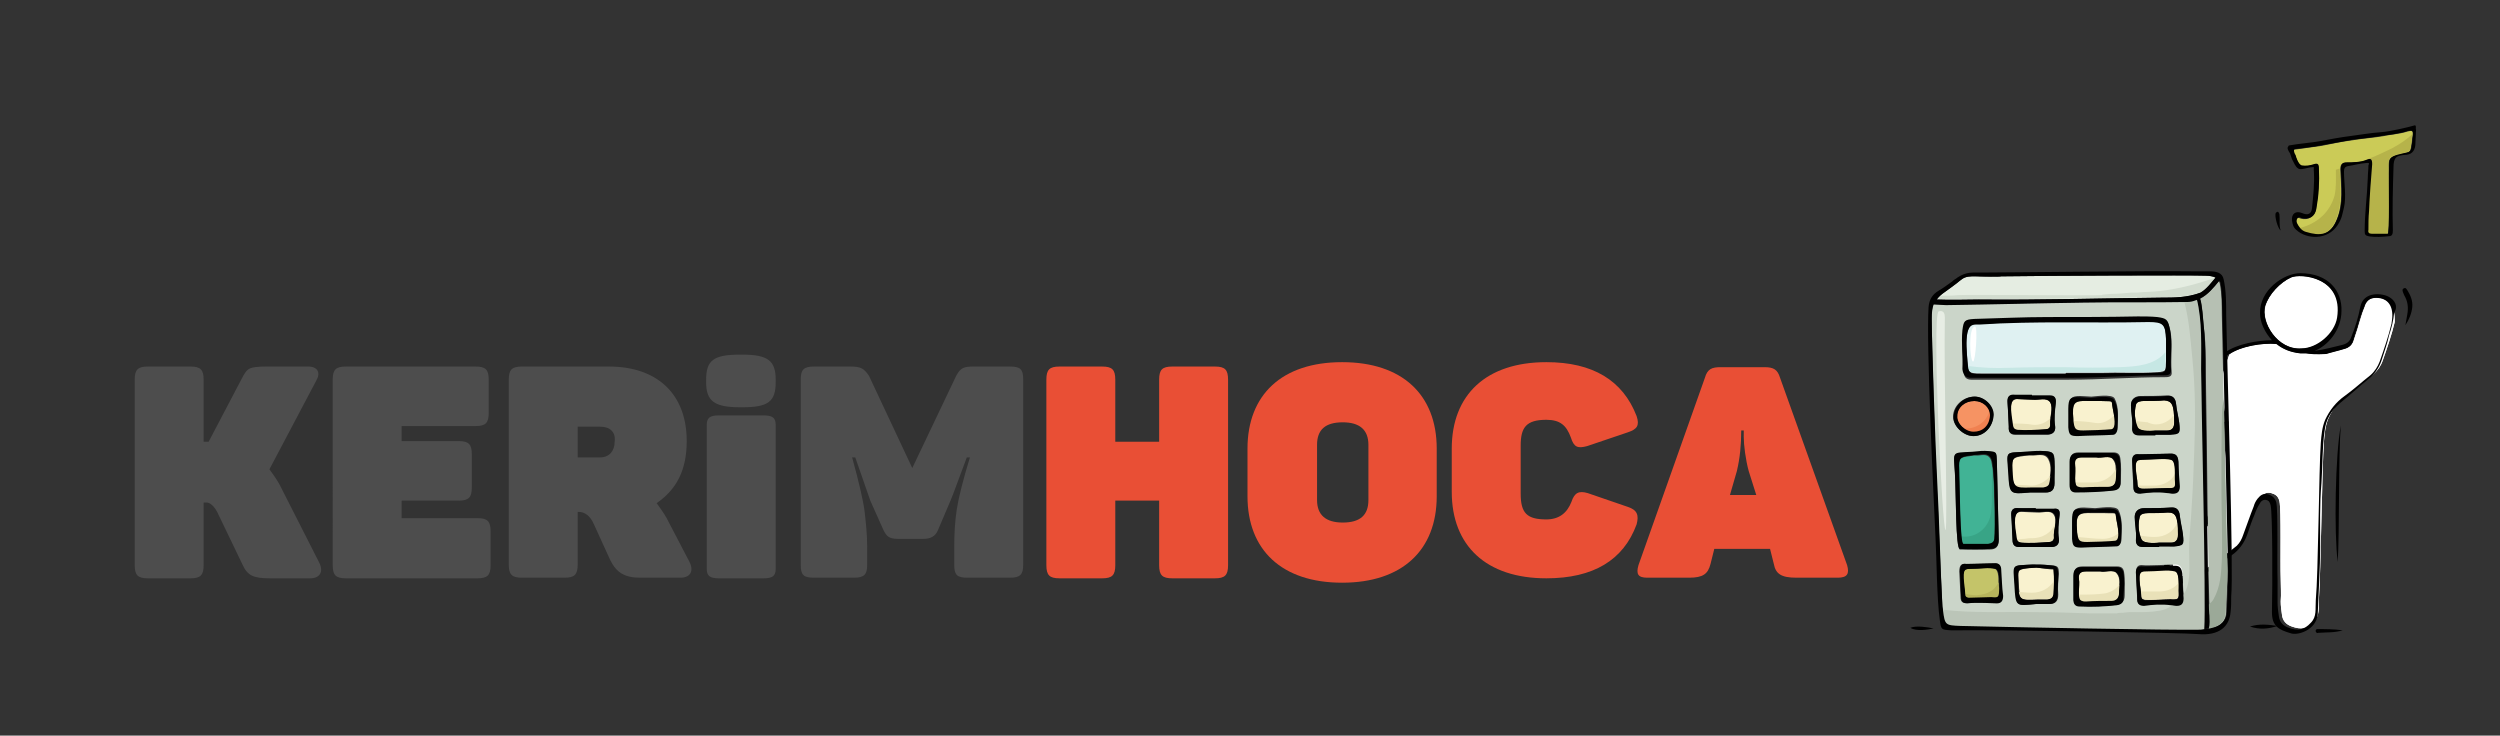 <?xml version="1.0" encoding="utf-8"?>
<!-- Generator: Adobe Illustrator 24.3.0, SVG Export Plug-In . SVG Version: 6.00 Build 0)  -->
<svg version="1.1" id="katman_1" xmlns="http://www.w3.org/2000/svg" xmlns:xlink="http://www.w3.org/1999/xlink" x="0px" y="0px"
	 viewBox="0 0 399 117.4" style="enable-background:new 0 0 399 117.4;" xml:space="preserve">
<rect x="0" y="0" width="399" height="117.4" fill="#333333" stroke="none"/>
<style type="text/css">
	.st0{fill:#4D4D4D;}
	.st1{fill:#E94F35;}
	.st2{fill:#FFFFFF;}
	.st3{fill:#F9F2CF;}
	.st4{fill:#C4C469;}
	.st5{fill:#E5EDE2;}
	.st6{fill:#41B395;}
	.st7{fill:#B6C0B3;}
	.st8{fill:#CBD5C9;}
	.st9{fill:#DFF1F2;}
	.st10{fill:#F69363;}
	.st11{fill:#E9E1B8;}
	.st12{fill:#B6B45C;}
	.st13{fill:#D2DCCF;}
	.st14{fill:#38A486;}
	.st15{fill:#9BA998;}
	.st16{fill:#BBC5B8;}
	.st17{fill:#C6E7E4;}
	.st18{fill:#F08151;}
	.st19{fill:#E7EDE4;}
	.st20{fill:#CBCB57;}
	.st21{fill:#B6B34A;}
</style>
<g>
	<g>
		<path class="st0" d="M50.9,89.7c0.8,1.5,0.2,2.6-1.4,2.6h-6.4c-2.6,0-3.6-0.4-4.4-2.2l-3.8-7.9c-0.6-1.4-1.4-2-1.9-2h-0.5v10
			c0,1.6-0.5,2.1-2.1,2.1h-6.8c-1.6,0-2.1-0.5-2.1-2.1V60.6c0-1.6,0.5-2.1,2.1-2.1h6.8c1.6,0,2.1,0.5,2.1,2.1v9.9H33h0.3l5.3-10.1
			c0.4-0.8,0.8-1.4,1.3-1.6c0.4-0.2,1.3-0.3,2.5-0.3h6.8c1.5,0,2,1,1.3,2.2L43,74.9c0.5,0.7,1.1,1.5,1.6,2.4L50.9,89.7z"/>
		<path class="st0" d="M75.9,58.5c1.6,0,2.1,0.5,2.1,2.1v5.3c0,1.6-0.5,2.1-2.1,2.1H64.1v2.4h9.1c1.6,0,2.1,0.5,2.1,2.1v5.3
			c0,1.6-0.5,2.1-2.1,2.1h-9.1v2.8h12.1c1.6,0,2.1,0.5,2.1,2.1v5.4c0,1.6-0.5,2.1-2.1,2.1h-21c-1.6,0-2.1-0.5-2.1-2.1V60.6
			c0-1.6,0.5-2.1,2.1-2.1C55.2,58.5,75.9,58.5,75.9,58.5z"/>
		<path class="st0" d="M97.2,58.5c7.6,0,12.4,4.3,12.4,11.9c0,4.6-1.6,7.7-4.8,9.9c0.5,0.7,1.1,1.5,1.6,2.4l3.6,6.9
			c0.8,1.5,0.2,2.6-1.4,2.6h-6.4c-2.5,0-3.8-0.8-4.8-2.8l-2.6-5.7c-0.6-1.4-1.5-2-2.4-2h-0.2v8.4c0,1.6-0.5,2.1-2.1,2.1h-6.8
			c-1.6,0-2.1-0.5-2.1-2.1V60.6c0-1.6,0.5-2.1,2.1-2.1H97.2z M95.8,68.1h-3.6V73h3.6c1.5,0,2.3-1.1,2.3-2.5
			C98.3,69,97.4,68.1,95.8,68.1z"/>
		<path class="st0" d="M112.8,67.8c0-1.1,0.5-1.5,1.9-1.5h7.2c1.4,0,1.9,0.4,1.9,1.5v23c0,1.1-0.5,1.5-1.9,1.5h-7.2
			c-1.4,0-1.9-0.4-1.9-1.5V67.8z"/>
		<path class="st0" d="M118.5,56.6c4.1,0,5.3,1,5.3,4V61c0,3.1-1.2,4-5.3,4h-0.4c-4.1,0-5.4-1-5.4-4v-0.4c0-3.1,1.2-4,5.4-4H118.5z"
			/>
		<path class="st0" d="M161.2,58.5c1.6,0,2.1,0.4,2.1,2v29.7c0,1.5-0.5,2-2.1,2h-6.8c-1.6,0-2.1-0.4-2.1-2v-3c0-2,0.1-3.9,0.4-5.9
			c0.3-1.9,1-4.7,2.1-8.3h-0.5c-1.4,3.7-2.2,6-2.6,6.9l-2,4.7c-0.4,1-1.2,1.4-2.3,1.4h-4.1c-1.4,0-1.8-0.4-2.3-1.4l-2.1-4.7
			l-2.4-6.9H136c1.1,4,1.8,7,2,8.7c0.2,1.8,0.4,3.6,0.4,5.5v3c0,1.5-0.5,2-2.1,2h-6.4c-1.6,0-2.1-0.4-2.1-2V60.5c0-1.5,0.5-2,2.1-2
			h5.8c1.7,0,2.2,0.3,3,1.5l6.9,14.7l7-14.7c0.7-1.3,1.2-1.5,2.8-1.5C155.1,58.5,161.2,58.5,161.2,58.5z"/>
	</g>
	<g>
		<path class="st1" d="M193.9,58.5c1.6,0,2.1,0.5,2.1,2.1v29.6c0,1.6-0.5,2.1-2.1,2.1h-6.8c-1.6,0-2.1-0.5-2.1-2.1V79.9h-7v10.3
			c0,1.6-0.5,2.1-2.1,2.1h-6.8c-1.6,0-2.1-0.5-2.1-2.1V60.6c0-1.6,0.5-2.1,2.1-2.1h6.8c1.6,0,2.1,0.5,2.1,2.1v9.9h7v-9.9
			c0-1.6,0.5-2.1,2.1-2.1H193.9z"/>
		<path class="st1" d="M199.1,71.6c0-8.6,5.5-13.8,15.1-13.8s15.1,5.2,15.1,13.8v7.6c0,8.6-5.5,13.8-15.1,13.8s-15.1-5.2-15.1-13.8
			V71.6z M218.4,71c0-2.4-1.4-3.6-4.1-3.6c-2.8,0-4.1,1.2-4.1,3.6v8.8c0,2.4,1.4,3.6,4.1,3.6c2.8,0,4.1-1.2,4.1-3.6V71z"/>
		<path class="st1" d="M231.7,71.6c0-8.6,5.5-13.8,15.1-13.8c7.4,0,12.2,2.9,14.4,8.6c0.5,1.5,0.1,2.1-1.4,2.6l-6.5,2.2
			c-1.5,0.4-2.1,0.2-2.6-1.4c-0.7-1.9-1.7-2.8-3.9-2.8c-3.2,0-4.1,1.2-4.1,4.1v7.7c0,3.1,1,4.1,4.1,4.1c2,0,3.3-1,4-2.8
			c0.5-1.5,1.2-1.8,2.6-1.4l6.4,2.2c1.5,0.5,1.8,1.3,1.4,2.8c-2.1,5.7-6.9,8.6-14.4,8.6c-9.6,0-15.1-5.2-15.1-13.8L231.7,71.6
			L231.7,71.6z"/>
		<path class="st1" d="M294.8,90.2c0.4,1.4,0,2-1.5,2h-6.6c-2.4,0-3.3-0.6-3.6-2.2l-0.6-2.4h-8.9L273,90c-0.4,1.6-1.2,2.2-3.4,2.2
			h-6.7c-1.5,0-1.8-0.6-1.4-2l10.6-29.9c0.4-1.4,1.1-1.7,2.5-1.7h7c1.5,0,2.1,0.4,2.5,1.7L294.8,90.2z M279.1,75.2
			c-0.5-1.8-0.8-4.2-0.8-5.5v-1h-0.4c0,2.3-0.2,4.4-0.7,6.5l-1.1,3.8h4.2L279.1,75.2z"/>
	</g>
</g>
<g>
	<path class="st2" d="M373.1,50.7c1-6.4-5.9-7.1-7.4-6.4c-1.7,0.8-3.5,2.6-4.1,4.5c-0.8,2.5,1.9,7.1,5.8,6.8
		C369.9,55.6,372.7,53.3,373.1,50.7"/>
	<path class="st2" d="M380,47.6c-0.7-0.1-2.1-0.3-2.6,1.4c-0.5,1.2-0.6,1.8-1,3c-0.2,0.8-0.5,1.5-0.7,2.2c-0.2,0.8-0.7,1.3-1.5,1.5
		c-1,0.3-2,0.5-2.9,0.8c-1.6,0-2.7,0-3.2-0.1c-0.3,0-0.6,0-0.9,0c-1.6-0.1-2.9-0.7-3.8-1.5c-2.3-0.2-5.8,0.4-7.6,1.7
		c-0.6,1.7-1.3,3.4-1.2,5.2c0.1,1.8,0.5,3.5,0.7,5.3c0.1,0,0.1,0,0.2,0c0.4,0.1,0.1,0.7,0.1,1.1c-0.1,2.9-1.3,11.3-1.5,12.8
		c-0.3,1.7-1.3,2.8-2.7,3.7c-1.1,0.7-2.2,1.4-3.2,2.1c-1.3,0.9-1.8,2.2-1.3,3.7c0.4,1.1,1.7,1.8,2.9,1.6c1.4-0.3,6.4-4.1,7.7-5.2
		c0.5-0.4,0.7-1,1-1.7c0.6-1.5,1.1-3,1.7-4.6c0.2-0.4,0.3-0.9,0.6-1.2c0.4-0.6,0.9-0.9,1.7-0.7c0.7,0.2,1.1,0.5,1.3,1.3
		c0.3,1.4,0.1,9.7,0.2,12.4c0,1.2,0.1,2.4,0,3.6c0,0.7,0.1,1.4,0.2,2.1c0.1,1,0.7,1.6,1.6,1.9c1.4,0.5,2.4,0.4,3.5-0.8
		c1-1.1,0.7-2.2,0.8-3.6c0.3-4.3,0.5-21,0.8-25.1c0.1-1.2,0.2-2.5,0.7-3.7c0.7-1.6,1.7-2.8,3.1-3.8c1.4-1,2.7-2.2,4.1-3.3
		c0.7-0.6,1.2-1.3,1.5-2.2c0.7-2,1.4-4,1.9-6.1v-0.1C382.3,48.9,381.1,47.8,380,47.6"/>
	<path class="st2" d="M373.1,50.7c1-6.4-5.9-7.1-7.4-6.4c-1.7,0.8-3.5,2.6-4.1,4.5c-0.8,2.5,1.9,7.1,5.8,6.8
		C369.9,55.6,372.7,53.3,373.1,50.7"/>
	<path class="st2" d="M380,47.6c-0.7-0.1-2.1-0.3-2.6,1.4c-0.5,1.2-0.6,1.8-1,3c-0.2,0.8-0.5,1.5-0.7,2.2c-0.2,0.8-0.7,1.3-1.5,1.5
		c-1,0.3-2,0.5-2.9,0.8c-1.6,0-2.7,0-3.2-0.1c-0.3,0-0.6,0-0.9,0c-1.6-0.1-2.9-0.7-3.8-1.5c-2.3-0.2-5.8,0.4-7.6,1.7
		c-0.6,1.7-1.3,3.4-1.2,5.2c0.1,1.8,0.5,3.5,0.7,5.3c0.1,0,0.1,0,0.2,0c0.4,0.1,0.1,0.7,0.1,1.1c-0.1,2.9-1.3,11.3-1.5,12.8
		c-0.3,1.7-1.3,2.8-2.7,3.7c-1.1,0.7-2.2,1.4-3.2,2.1c-1.3,0.9-1.8,2.2-1.3,3.7c0.4,1.1,1.7,1.8,2.9,1.6c1.4-0.3,6.4-4.1,7.7-5.2
		c0.5-0.4,0.7-1,1-1.7c0.6-1.5,1.1-3,1.7-4.6c0.2-0.4,0.3-0.9,0.6-1.2c0.4-0.6,0.9-0.9,1.7-0.7c0.7,0.2,1.1,0.5,1.3,1.3
		c0.3,1.4,0.1,9.7,0.2,12.4c0,1.2,0.1,2.4,0,3.6c0,0.7,0.1,1.4,0.2,2.1c0.1,1,0.7,1.6,1.6,1.9c1.4,0.5,2.4,0.4,3.5-0.8
		c1-1.1,0.7-2.2,0.8-3.6c0.3-4.3,0.5-21,0.8-25.1c0.1-1.2,0.2-2.5,0.7-3.7c0.7-1.6,1.7-2.8,3.1-3.8c1.4-1,2.7-2.2,4.1-3.3
		c0.7-0.6,1.2-1.3,1.5-2.2c0.7-2,1.4-4,1.9-6.1v-0.1C382.3,48.9,381.1,47.8,380,47.6"/>
	<path d="M381.3,47.4c-1-0.6-4.1-1-4.6,1.6c-0.3,1.6-0.8,3.2-1.4,4.7c-0.3,0.9-0.8,1.2-1.7,1.4c-0.9,0.2-2.6,0.7-4.2,0.9
		c2.1-0.8,4.3-3.3,4.3-6.4c0.1-3.1-2-6-6.6-6c-2.6,0-6.5,2.7-6.4,6.4c0,1.5,0.8,3.1,1.9,4.3c-2.2,0-5.6,0.6-7.4,1.9
		c-0.3,0.2,0,0.8,0.3,0.5c1.9-1.4,5.4-2,7.8-1.8c1,0.8,2.2,1.3,3.8,1.5c0.3,0,0.6,0,0.9,0c0.6,0.1,1.7,0.2,3.2,0.1
		c1-0.3,2-0.5,2.9-0.8c0.8-0.2,1.3-0.7,1.5-1.5s0.5-1.5,0.7-2.2c0.3-1.2,0.5-1.8,1-3c0.5-1.7,1.9-1.5,2.6-1.4
		c1.1,0.2,2.3,1.2,1.8,3.9v0.1c-0.5,2.1-1.2,4.1-1.9,6.1c-0.3,0.8-0.8,1.6-1.5,2.2c-1.4,1.1-2.7,2.3-4.1,3.3c-1.4,1-2.4,2.3-3.1,3.8
		c-0.5,1.2-0.6,2.4-0.7,3.7c-0.3,4.1-0.4,20.8-0.8,25.1c-0.1,1.4,0.2,2.6-0.8,3.6c-1.1,1.2-2.1,1.3-3.5,0.8
		c-0.9-0.3-1.5-0.9-1.6-1.9c-0.1-0.7-0.2-1.4-0.2-2.1c0-1.2,0-2.4,0-3.6c-0.1-2.8,0.1-11.1-0.2-12.4c-0.2-0.7-0.6-1.1-1.3-1.3
		c-0.8-0.2-1.2,0.1-1.7,0.7c-0.3,0.4-0.5,0.8-0.6,1.2c-0.6,1.5-1.1,3-1.7,4.6c-0.2,0.6-0.5,1.2-1,1.7c-1.3,1.1-6.3,4.9-7.7,5.2
		c-1.2,0.3-2.5-0.5-2.9-1.6c-0.5-1.5-0.1-2.8,1.3-3.7c1.1-0.7,2.2-1.4,3.2-2.1c1.3-0.9,2.4-2,2.7-3.7c0.3-1.5,1.4-10,1.5-12.8
		c0-0.4,0.4-1-0.1-1.1c-0.7-0.1-0.5,0.6-0.6,1c-0.3,1.2-0.2,2.5-0.6,3.7c-0.6,1.9-0.7,7.6-1.1,9.4c-0.3,1.1-0.9,2-1.8,2.7
		c-1.2,0.9-2.5,1.8-3.8,2.5c-1.5,0.9-1.9,2.1-1.7,3.7c0.3,1.9,2,3.2,3.9,2.7c1.2-0.3,5.9-3.6,7.3-4.7c1.1-0.9,1.8-2.1,2.2-3.4
		c0.3-0.9,0.6-1.8,1-2.7c0.2-0.6,0.5-1.3,0.9-1.9c0.2-0.4,0.6-0.6,1-0.5c0.5,0.1,0.6,0.5,0.7,0.9c0.3,1.4,0.3,12.7,0.2,17
		c0,2.2,1,2.8,3.1,3.4c1.1,0.3,3.8-0.5,4.2-2.9c0.1-3,0.4-7.8,0.4-10.9c0-3.4-0.1-6.8,0.2-10.2c0.2-2.8,0.1-5.5,0.5-8.3
		c0.2-1.9,1.1-3.3,2.5-4.5c1.5-1.2,3-2.6,4.5-3.8c1-0.8,1.7-1.8,2.1-3c0.4-1.3,0.9-2.6,1.2-4c0.4-1.2,0.7-2.4,0.8-3.6
		C382.8,48.9,382.2,47.9,381.3,47.4 M361.5,48.8c0.6-1.8,2.3-3.7,4.1-4.5c1.6-0.7,8.4-0.1,7.4,6.4c-0.4,2.5-3.2,4.9-5.7,4.9
		C363.4,55.9,360.8,51.4,361.5,48.8"/>
	<path d="M383.7,46c-0.3,0.1-0.3,0.3-0.2,0.6c0.1,0.2,0.1,0.3,0.2,0.5c0.6,1,0.7,2,0.5,3.1c-0.1,0.6-0.2,1.2-0.3,1.7
		c0.6-0.9,1-1.9,1.1-2.9s-0.3-1.9-0.8-2.7C384,46,383.9,45.9,383.7,46"/>
	<path d="M369.8,100.4c-0.1,0-0.3,0.2-0.2,0.4c0.1,0.2,0.2,0.3,0.4,0.2c1.3-0.1,2.6,0,3.9-0.4C372.5,100.4,371.2,100.4,369.8,100.4"
		/>
	<path d="M373.1,89.7c0.3-4.6,0.1-17.2,0.5-21.8C372.7,72.5,372.5,85.1,373.1,89.7"/>
	<path class="st3" d="M324.1,77.9c0.6,0,1.3,0,1.9,0c0.5,0,0.9-0.2,1-0.8c0.2-1.3,0.5-2.7-0.1-3.8c-0.6-1.1-1.9-0.5-2.8-0.6
		c-0.4,0-0.8,0-1.2,0.1c-1.7,0.2-1.8,0.4-1.8,2.2C321.3,77.8,321.4,78,324.1,77.9"/>
	<path class="st4" d="M318.4,90.8c-1-0.3-2.4,0-4.1,0c-0.9,0-1.2,0.2-0.8,3.3c0.1,0.8-0.1,1.2,0.6,1.3c1.1,0.1,2.5-0.1,3.6-0.1
		c1.2,0.1,1.2,0,1.2-1.4C319,92.5,319,91,318.4,90.8"/>
	<path class="st3" d="M322,68.6c1.4,0.2,3.1,0,4.5-0.1c0.4,0,0.8-0.3,0.7-0.7c-0.1-1.2,0.5-2.7,0-3.6s-1.8-0.3-2.7-0.4
		c-0.4,0-2.1-0.1-2.3-0.1c-1.2-0.1-1.5,0.7-1.1,3.6C321.2,68.1,321.2,68.5,322,68.6"/>
	<path class="st3" d="M331.7,77.7c0.1,0.1,0.4,0.1,0.6,0.1c1.4,0,2.7,0,4.1-0.1c0.8,0,1.2-0.5,1.2-1.3c0-1.1,0.3-2.3-0.4-3.1
		c-0.5-0.7-1.9-0.1-2.7-0.3c-0.8,0-1.5,0-2.3,0c-0.9,0-1.2,0.4-1.1,1.2C331.4,75.3,330.8,77.7,331.7,77.7"/>
	<path class="st3" d="M331.5,85c0.1,1.5,0.3,1.6,1.6,1.6c0.8,0,3.7-0.1,4.5-0.2c0.6-0.1,0.7-0.9,0.2-3.3c-0.3-1.5,0.3-1.1-1.9-1.2
		c-0.4,0-0.9,0-1.3,0c-0.2,0-0.4,0-0.6,0c-2.4-0.1-2.7,0.2-2.5,2.9C331.5,84.8,331.5,84.9,331.5,85"/>
	<path class="st3" d="M330.9,67.1c0.1,1.5,0.3,1.6,1.6,1.6c0.8,0,3.7-0.1,4.5-0.2c0.6-0.1,0.7-0.9,0.2-3.3c-0.3-1.5,0.3-1.1-1.9-1.2
		c-0.4,0-0.9,0-1.3,0c-0.2,0-0.4,0-0.6,0c-2.4-0.1-2.7,0.2-2.5,2.9C330.9,67,330.9,67.1,330.9,67.1"/>
	<path class="st3" d="M325.1,90.6c-0.4,0-1.1,0-1.5,0.1c-1.7,0.2-1.5,0.4-1.4,2.2c0.1,3,0.2,2.9,3,2.8c0.6,0,0.9,0,1.6,0
		c0.5,0,0.9-0.2,1-0.8c0.2-1.3,0.2-2.4,0.1-4C327.1,90.9,326,90.7,325.1,90.6"/>
	<path class="st3" d="M327.8,82.2c-0.5-0.9-1.8-0.3-2.7-0.4c-0.4,0-2.1-0.1-2.3-0.1c-1.2-0.1-1.5,0.7-1.1,3.6
		c0.1,0.8,0.1,1.2,0.8,1.3c1.4,0.2,3.1,0,4.5-0.1c0.4,0,0.8-0.3,0.7-0.7C327.7,84.6,328.4,83.1,327.8,82.2"/>
	<path class="st5" d="M315.8,47.8c9.5,0.1,19.7-0.2,29.2-0.3c2,0,4.1,0,6.2-0.8c0.9-0.6,1.7-1.6,2.4-2.4c-0.4-0.2-1-0.3-1.6-0.3
		c-2.1-0.1-25.4,0-32,0.1c-0.2,0-0.4,0-0.6,0c-0.1,0.1-2.9,0.1-4.2,0c-0.7,0-1.4,0-2,0.4c-0.3,0.2-0.6,0.4-0.9,0.7
		c-0.5,0.4-1.2,0.9-1.9,1.4c-0.6,0.4-1,0.8-1.3,1.2C311.3,47.9,314.3,47.8,315.8,47.8"/>
	<path class="st6" d="M313.3,86.9c0.6,0,3.2,0,3.9,0c0.5,0,0.9-0.2,1-0.8c0.2-1.3,0.1-11.7-0.5-12.8c-0.6-1.1-1.5-0.5-2.5-0.6
		c-0.4,0-0.4,0-0.8,0.1c-1.7,0.2-1.8,0.4-1.8,2.2C312.8,77.9,312.8,87,313.3,86.9"/>
	<path class="st7" d="M352.1,62.8c0.1,2.8,0.3,31.9,0.6,35.4c0,0.6,0.1,1.6-0.1,2.2c0.1,0,0.3-0.1,0.4-0.1c1.4-0.4,2.3-1.2,2.3-2.7
		c0-2.1,0.2-4.3,0.2-6.4c-0.3-12.7-0.6-28.3-0.9-41c0-1.5,0-3.3-0.3-4.8c0-0.2-0.1-0.4-0.2-0.5c-0.8,1-1.8,2.2-3,2.8
		c0.4,1.1,0.5,3.4,0.6,4.3C352.2,55.5,352,59.1,352.1,62.8"/>
	<path class="st3" d="M335.2,91.2c-0.8,0-1.5,0-2.3,0c-0.9,0-1.2,0.4-1.1,1.2c0.2,1.1-0.4,3.4,0.5,3.5c0.1,0.1,0.4,0.1,0.6,0.1
		c1.4,0,2.7,0,4.1-0.1c0.8,0,1.2-0.5,1.2-1.3c0-1.1,0.3-2.3-0.4-3.1C337.3,90.8,336,91.4,335.2,91.2"/>
	<path class="st3" d="M347.1,91.1c-1.1-0.3-2.7,0-4.6,0c-1,0-1.3,0.2-0.8,3.3c0.1,0.8-0.1,1.2,0.7,1.3c1.2,0.1,2.8-0.1,4-0.1
		c1.3,0.1,1.3,0,1.3-1.4C347.8,92.9,347.8,91.3,347.1,91.1"/>
	<path class="st8" d="M310,96.6c0,0.3,0,0.6,0.1,0.8c0.3,2.4,0.4,2.4,2.8,2.5c8.2,0.2,33.6,0.7,38.1,0.6c0.3,0,0.6,0,0.9-0.1
		c0.2-4.6-0.5-37.6-0.5-41.5c0-3.4,0.2-7.8-0.7-11.2c-0.1,0-0.1,0-0.2,0.1c-0.4,0.2-0.9,0.3-1.4,0.3c-5.3,0.1-11.3,0-16.6,0.1
		c-7.3,0.1-14.6,0.3-21.9,0.4c-0.3,0-1.6-0.1-2-0.1c-0.3,0.6-0.3,1.4-0.3,2.3c0,3.2,0.5,20.7,0.8,26.4
		C309.4,82.8,309.7,91.1,310,96.6 M312,75.5c-0.2-3.5-0.6-3.1,2.8-3.3c1,0,1.7-0.1,2.7-0.1c1.3,0.1,1.1,0.3,1.2,1.6
		c0,1.2,0.3,11.3,0.3,12.5c0,1.1-0.5,1.5-1.4,1.5c-0.8,0-4,0-4.8,0C312.1,87.7,312.2,79,312,75.5 M318.6,96.2c-0.3,0-3.4-0.1-4.7,0
		c-0.6,0.1-1-0.1-1-0.9c-0.1-1.4-0.1-2.7-0.2-4.1c0-0.9,0.3-1.3,1-1.2c0.7,0.1,3.8-0.1,4.7-0.1c0.6,0,0.9,0.4,0.9,1.1
		c0.1,1.3,0.1,2.6,0.2,3.9C319.7,95.8,319.3,96.2,318.6,96.2 M321.6,63.1c0.9,0.1,1.8,0,2.7,0v0.1c1,0,1.9,0,2.9,0
		c0.7,0,1,0.4,0.9,1.2c-0.2,1.2-0.3,2.4-0.1,3.7c0.1,0.8-0.4,1.2-1.1,1.3c-1.8,0-3.5,0-5.3,0c-0.6,0-1-0.3-1-1.1
		c0-1.3-0.1-2.6-0.2-3.9C320.3,63.3,320.8,63,321.6,63.1 M323.3,72.1c1,0,2-0.1,3.1-0.1c1.3,0.1,1.5,0.3,1.5,1.6
		c0,1.2-0.1,2.3,0,3.5c0,1.1-0.5,1.5-1.4,1.5c-0.8,0-1.7,0-2.5,0c-3.3,0.3-3.2,0.3-3.4-3.2C320.3,71.9,319.9,72.3,323.3,72.1
		 M328.5,94.9c0,1.1-0.5,1.5-1.4,1.5c-0.8,0-1.3,0-2.1,0c-3.3,0.3-3.2,0.5-3.4-3c-0.2-3.5-0.6-3.1,2.8-3.3c1,0,1.7,0,2.7,0.1
		c1.3,0.1,1.5,0.1,1.5,1.4C328.5,92.7,328.4,93.7,328.5,94.9 M328.7,82.3c-0.2,1.2-0.3,2.4-0.1,3.7c0.1,0.8-0.4,1.2-1.1,1.3
		c-1.8,0-3.5,0-5.3,0c-0.6,0-1-0.3-1-1.1c0-1.3-0.1-2.6-0.2-3.9c-0.1-1,0.4-1.3,1.2-1.2c0.9,0.1,1.8,0,2.7,0v0.1c1,0,1.9,0,2.9,0
		C328.6,81.1,328.8,81.5,328.7,82.3 M330.2,65.1c0.1-1.6,0.4-1.9,1.8-1.9c0.6,0,1.3,0.1,1.8,0.1c0.4,0,3.3-0.5,3.7,0.3
		c0.7,1.3,0.5,3,0.5,4.6c0,0.5-0.2,1-0.7,1c-1.8,0.1-3.8,0.2-5.6,0.2c-1.2,0-1.4-0.2-1.4-1.6C330.2,67,330.2,66.1,330.2,65.1
		 M330.4,77.3c0-1.2,0-2.5,0-3.7c0-1,0.4-1.4,1.4-1.4c0.8,0,1.6,0,2.5,0l0,0c0.9,0,2.1,0,3,0c0.7,0,1,0.3,1.1,0.9
		c0.2,1.2,0.1,2.4,0.1,3.7c0,0.9-0.4,1.3-1.1,1.4c-2,0.3-4,0.3-5.9,0.2C330.6,78.5,330.3,78.1,330.4,77.3 M330.8,82.9
		c0.1-1.6,0.4-1.9,1.8-1.9c0.6,0,1.3,0.1,1.8,0.1c0.4,0,3.3-0.5,3.7,0.3c0.7,1.3,0.5,3,0.5,4.6c0,0.5-0.2,1-0.7,1
		c-1.8,0.1-3.8,0.2-5.6,0.2c-1.2,0-1.4-0.2-1.4-1.6C330.8,84.8,330.7,83.9,330.8,82.9 M337.9,96.5c-2,0.3-3.9,0.3-5.9,0.2
		c-0.7,0-1.1-0.4-1-1.2c0-1.2,0-2.5,0-3.7c0-1,0.4-1.4,1.4-1.4c0.8,0,1.6,0,2.5,0l0,0c0.9,0,2.1,0,3,0c0.7,0,1,0.3,1.1,0.9
		c0.2,1.2,0.1,2.4,0.1,3.7C339.1,95.9,338.7,96.4,337.9,96.5 M347.4,96.5c-0.3,0-0.6,0-0.9-0.1c-1.4-0.2-2.8-0.1-4.3,0.1
		c-0.7,0.1-1.1-0.1-1.1-1c-0.1-1.4-0.2-2.7-0.2-4.1c0-0.9,0.3-1.3,1.1-1.2c0.7,0.1,4.2-0.1,5.2-0.1c0.7,0,1,0.4,1.1,1.1
		c0.1,1.3,0.1,2.6,0.2,3.9C348.5,96.1,348.2,96.5,347.4,96.5 M347,87.2c-0.4,0-0.9,0-1.3,0s-0.7,0-1.1,0v0.1c-0.9,0-1.7,0-2.6,0
		c-0.8,0-1.1-0.4-1.1-1.3c0.1-1.2-0.2-2.3-0.2-3.5c0-0.9,0.7-1.4,1.5-1.4c1.4,0,2.9,0,4.3-0.1c0.8,0,1.3,0.3,1.4,1.3s0.3,2,0.5,3
		C348.5,87,348.5,87.1,347,87.2 M346.8,78.7c-0.3,0-0.6,0-0.9-0.1c-1.4-0.2-2.8-0.1-4.3,0.1c-0.7,0.1-1.1-0.1-1.1-0.9
		c-0.1-1.4-0.2-2.7-0.2-4.1c0-0.9,0.3-1.3,1.1-1.2c0.7,0.1,4.2-0.1,5.2-0.1c0.7,0,1,0.4,1,1.1c0.1,1.3,0.1,2.6,0.2,3.9
		C347.9,78.3,347.6,78.7,346.8,78.7 M347.3,64.4c0.1,1,0.3,2,0.5,3c0.2,1.7,0.1,1.8-1.4,1.9c-0.4,0-0.9,0-1.3,0s-0.7,0-1.1,0
		c0,0,0,0,0,0.1c-0.9,0-1.7,0-2.6,0c-0.8,0-1.1-0.4-1.1-1.3c0.1-1.2-0.2-2.3-0.2-3.5c0-0.9,0.7-1.4,1.5-1.4c1.4,0,2.9,0,4.3-0.1
		C346.7,63.1,347.2,63.5,347.3,64.4 M313.3,53c0.2-1.6,0.3-1.8,1.9-1.8c3.9-0.2,7.8-0.3,11.7-0.3c4.8,0,9.6,0,14.4-0.1
		c1,0,2.1,0,3.1,0.1c1.5,0.1,1.6,0.3,2,1.9c0.4,2.2,0,4.4,0.2,6.6c0.1,0.8-0.6,0.8-1.2,0.8c-5.1,0-10.1,0.4-15.2,0.4
		c-4.7,0-9.5,0-14.2,0c-0.5,0-1,0-1.4,0c-0.7,0-1.2-0.4-1.1-1.1C313.3,57.1,313.1,55.1,313.3,53 M315.1,63.3c1.5,0,3,1.4,3,2.9
		c0,2-1.4,3.4-3.2,3.4c-1.5,0-3.2-1.6-3.2-3.1C311.7,64.8,313.3,63.3,315.1,63.3"/>
	<path class="st3" d="M342.1,64c-0.4,0-1.1,0.1-1.2,0.6c-0.3,1.2-0.2,2.5,0.3,3.6c0.4,0.8,2.8,0.5,2.8,0.5c0.6,0,1.2,0,1.9,0
		c0.8,0,1.1-0.4,1.1-1.3c0-3-0.4-3.4-1.6-3.5C344.8,64,342.7,64,342.1,64"/>
	<path class="st9" d="M316.1,59.6c4.5,0,9.1,0,13.6,0v-0.1c1.9,0,3.7,0,5.6,0c2.9-0.1,6.1,0.1,9-0.1c1.6-0.1,1.4-0.4,1.4-2
		c0-1.1,0-2.2,0-3.3c-0.1-2.4-0.4-2.8-2.8-2.8c-9.5,0.2-18-0.2-27,0.4c-0.2,0-0.4,0-0.6,0c-0.8,0-1.1,0.5-1.3,1.3
		c-0.3,1.5-0.1,3,0,4.5C314.2,59.5,314.2,59.6,316.1,59.6"/>
	<path class="st3" d="M346,81.8c-0.6,0-2.7,0-3.3,0.1c-0.4,0-1.1,0.1-1.2,0.6c-0.3,1.2-0.2,2.5,0.3,3.6c0.4,0.8,2.8,0.5,2.8,0.5
		c0.6,0,1.2,0,1.9,0c0.8,0,1.1-0.4,1.1-1.3C347.6,82.3,347.2,81.8,346,81.8"/>
	<path class="st3" d="M346.5,73.3c-1.1-0.3-2.7,0-4.6,0c-1,0-1.3,0.2-0.8,3.3c0.1,0.8-0.1,1.2,0.7,1.3c1.2,0.1,2.8-0.1,4-0.1
		c1.3,0.1,1.3,0,1.3-1.4C347.2,75,347.2,73.5,346.5,73.3"/>
	<path class="st10" d="M315,68.9c1.5,0,2.6-0.9,2.6-2.6c0.1-1.4-1.1-2.3-2.5-2.3c-1.5,0-2.7,1-2.8,2.4
		C312.3,67.6,313.6,68.9,315,68.9"/>
	<path class="st11" d="M326.7,76.5c-0.7,0.6-1.8,1.1-2.7,1c-0.7-0.1-1.3-0.1-2-0.1c-0.2,0-0.3,0-0.5,0c0.3,0.6,1,0.7,2.7,0.6
		c0.6,0,1.3,0,1.9,0c0.5,0,0.9-0.2,1-0.8c0.1-0.4,0.1-0.8,0.2-1.2C327.1,76.1,326.9,76.3,326.7,76.5"/>
	<path class="st12" d="M319,92.9c-0.2,0.4-0.5,0.8-0.8,1.1c-0.8,0.7-1.7,0.9-2.7,1c-0.6,0-1.2-0.1-1.8-0.2c0,0.4,0.1,0.6,0.6,0.7
		c1.1,0.1,2.5-0.1,3.6-0.1c1.2,0.1,1.2,0,1.2-1.4C319,93.6,319,93.2,319,92.9"/>
	<path class="st11" d="M327.3,66.7c-0.7,0.7-1.7,1.2-2.8,1.1c-1.1-0.2-2.2-0.2-3.3-0.2c0.1,0.6,0.2,1,0.8,1c1.4,0.2,3.1,0,4.5-0.1
		c0.4,0,0.8-0.3,0.7-0.7C327.2,67.4,327.2,67,327.3,66.7"/>
	<path class="st11" d="M334.1,77h-2.5c-0.1,0-0.2,0-0.3,0c0.1,0.4,0.2,0.7,0.5,0.7c0.1,0.1,0.4,0.1,0.6,0.1c1.4,0,2.7,0,4.1-0.1
		c0.8,0,1.2-0.5,1.2-1.3c0-0.6,0.1-1.1,0.1-1.7C337.1,76.1,335.7,77,334.1,77"/>
	<path class="st11" d="M335.6,86c-1.3,0-2.7-0.2-4-0.3c0.1,0.8,0.4,0.9,1.5,0.9c0.8,0,3.7-0.1,4.5-0.2c0.4,0,0.6-0.4,0.5-1.3
		C337.4,85.7,336.5,86,335.6,86"/>
	<path class="st11" d="M334.4,67.5c-1.2-0.2-2.3-0.3-3.5-0.3l0,0c0.1,1.5,0.3,1.6,1.6,1.7c0.8,0,3.7-0.1,4.5-0.2
		c0.5-0.1,0.7-0.7,0.4-2.4C336.6,67.1,335.6,67.7,334.4,67.5"/>
	<path class="st11" d="M324.3,94.6c-0.7,0-1.4-0.1-2.1-0.1c0.2,1.3,0.8,1.2,2.9,1.1c0.6,0,0.9,0,1.6,0c0.5,0,0.9-0.2,1-0.8
		c0.1-0.8,0.2-1.4,0.2-2.2C327.1,93.9,325.8,94.6,324.3,94.6"/>
	<path class="st11" d="M328,83.5c-0.5,1.5-2,2.4-3.7,2.4c-0.1,0-0.2,0-0.3,0h-0.1c-0.3,0-0.6,0.1-0.9,0.1c-0.4,0-0.7,0.1-1.1,0.1
		c0.1,0.2,0.3,0.3,0.7,0.4c1.4,0.2,3.1,0,4.5-0.1c0.4,0,0.8-0.3,0.7-0.7C327.7,85,327.9,84.2,328,83.5"/>
	<path class="st13" d="M342.5,46.6c-0.6,0-1.1,0.1-1.7,0.1c-0.2,0-0.5,0-0.7,0l0,0c-1,0.1-2.1,0.2-3.1,0.2c-0.3,0-2.1,0.2-1,0.1
		c-0.2,0-0.4,0-0.6,0.1c-0.7,0.1-21.7-0.1-22.9,0c-0.9,0.1-1.8,0.1-2.7,0.1c-0.2,0.2-0.3,0.3-0.5,0.5c2.1,0.1,5.2,0,6.7,0
		c9.5,0.1,19.7-0.2,29.2-0.3c2,0,4.1,0,6.2-0.8c0.9-0.5,1.6-1.5,2.2-2.3C349.9,45.6,346.2,46.5,342.5,46.6"/>
	<path class="st14" d="M318,74.4c-0.1,1.6-0.1,3.1-0.1,4.7c0,1.2,0,2.4-0.3,3.5c-0.6,2-2.5,3.3-4.5,3c0.1,0.8,0.2,1.3,0.3,1.3
		c0.6,0,3.2,0,3.9,0c0.5,0,0.9-0.2,1-0.8C318.4,85.1,318.3,77.4,318,74.4"/>
	<path class="st15" d="M355.5,91.1c-0.2-8.5-0.4-18.3-0.6-27.6c0,0.5-0.1,0.9-0.2,1.4c-0.2,1.1-0.2,15.2-0.1,17.6
		c0,2.3,0.1,4.6,0,6.9c-0.1,2.1-0.2,4.2-1.3,6.2c-0.2,0.4-0.5,0.6-0.8,0.9c0,0.8,0,1.4,0.1,1.7c0,0.6,0.1,1.6-0.1,2.2
		c0.1,0,0.3-0.1,0.4-0.1c1.4-0.4,2.3-1.2,2.3-2.7C355.3,95.4,355.5,93.2,355.5,91.1"/>
	<path class="st11" d="M336,94.7c-1.4,0.2-2.8,0.2-4.2,0.2c0,0.6,0.1,1,0.5,1.1c0.1,0.1,0.4,0.1,0.6,0.1c1.4,0,2.7,0,4.1-0.1
		c0.8,0,1.2-0.5,1.2-1.3c0-0.5,0.1-1,0.1-1.4C337.8,93.9,337,94.5,336,94.7"/>
	<path class="st11" d="M347.8,92.9c-0.7,1-1.9,1.5-3.2,1.5H342c-0.1,0-0.2,0-0.3,0c0.1,0.8-0.1,1.2,0.7,1.3c1.2,0.1,2.8-0.1,4-0.1
		c1.3,0.1,1.3,0,1.3-1.4C347.8,93.8,347.8,93.4,347.8,92.9"/>
	<path class="st16" d="M351.3,58.9c0-3.4,0.2-7.8-0.7-11.2c-0.1,0-0.1,0-0.2,0.1c-0.4,0.2-0.9,0.3-1.4,0.3c-0.1,0-0.3,0-0.4,0
		c0.8,3,1,6.1,1.3,9.1c0.5,5,0.5,9.9,0.3,14.9c-0.1,2.9-0.2,5.7-0.4,8.6c-0.1,2.6-0.5,5.3-0.4,7.9c0,2.1,0.3,4.7-1,6.4
		c0,0.1,0,0.2,0,0.3c0.1,0.9-0.3,1.3-1.1,1.2c-0.1,0-0.3,0-0.4,0c-0.7,0.5-1.5,0.9-2.5,1c-1.1,0.2-2.3,0.2-3.4,0.2
		c-0.4,0-0.8,0-1.2,0c-0.3,0-0.8,0.1-1,0.1c-0.3,0-0.7,0-1,0.1c-1.4,0-2.8,0-4.2,0c-2.9-0.1-5.7-0.2-8.6-0.2c-5-0.1-10.1,0.2-15-0.4
		c0,0.1,0,0.1,0,0.2c0.3,2.4,0.4,2.4,2.8,2.5c8.2,0.2,33.6,0.7,38.1,0.6c0.3,0,0.6,0,0.9-0.1C352.1,95.8,351.4,62.8,351.3,58.9"/>
	<path class="st11" d="M343,67.5c-0.1,0-0.1,0-0.2-0.1c-0.7-0.1-1.3-0.1-2-0.2c0.1,0.3,0.2,0.7,0.3,1c0.4,0.8,2.8,0.5,2.8,0.5
		c0.6,0,1.2,0,1.9,0c0.8,0,1.1-0.4,1.1-1.3c0-0.4,0-0.8,0-1.1C346,67.5,344.4,68.1,343,67.5"/>
	<path class="st17" d="M338.3,58.6c-2.9,0.1-5.8,0.1-8.7,0c-3,0-5.9,0-8.9,0.1c-2.3,0.1-4.5,0-6.7-0.3c0.1,1,0.4,1.1,2,1.1
		c4.5,0,9.1,0,13.6,0v-0.1c1.9,0,3.7,0,5.6,0c2.9-0.1,6.1,0.1,9-0.1c1.6-0.1,1.4-0.4,1.4-2c0-0.4,0-0.7,0-1.1
		C343.9,58.3,341,58.5,338.3,58.6"/>
	<path class="st11" d="M343.9,85.7c-0.8,0-1.5-0.1-2.3-0.2c0.1,0.2,0.1,0.3,0.2,0.5c0.4,0.8,2.8,0.5,2.8,0.5c0.6,0,1.2,0,1.9,0
		c0.8,0,1.1-0.4,1.1-1.3c0-0.7,0-1.3-0.1-1.8C346.9,84.9,345.5,85.7,343.9,85.7"/>
	<path class="st11" d="M347.2,75.5c-0.2,0.4-0.4,0.7-0.7,1c-0.8,0.7-1.7,1-2.7,1h-1.9c-0.2,0-0.4,0-0.6-0.1c0,0.3,0.1,0.5,0.6,0.6
		c1.2,0.1,2.8-0.1,4-0.1c1.3,0.1,1.3,0,1.3-1.4C347.2,76.1,347.2,75.8,347.2,75.5"/>
	<path class="st18" d="M313.7,68.4c-0.1,0-0.2,0-0.3,0c0.5,0.3,1,0.6,1.6,0.6c1.5,0,2.6-0.9,2.6-2.6c0-0.3,0-0.5-0.1-0.7
		C317,67.3,315.5,68.4,313.7,68.4"/>
	<path class="st2" d="M315.2,52.1c-1.1,0.1-0.8,5.6-0.3,5.6C315.3,57.7,315.7,52.1,315.2,52.1"/>
	<path class="st19" d="M309.4,49.7c-1.1,0.7,0.6,34.9,1.1,34.9c0.4,0-0.3-25.5-0.1-33.9C310.4,49.3,309.5,49.7,309.4,49.7"/>
	<path d="M314.5,60.3c0.5,0,1,0,1.4,0c4.7,0,9.5,0,14.2,0c5.1,0,10.2-0.4,15.2-0.4c0.6,0,1.2,0,1.2-0.8c-0.2-2.2,0.3-4.4-0.2-6.6
		c-0.3-1.5-0.5-1.7-2-1.9c-1-0.1-2.1-0.1-3.1-0.1c-4.8,0.1-9.6,0.1-14.4,0.1c-3.9,0-7.8,0.2-11.7,0.3c-1.6,0.1-1.7,0.3-1.9,1.8
		c-0.2,2.1,0.1,4.1,0,6.2C313.3,59.9,313.8,60.3,314.5,60.3 M314,53.1c0.2-0.8,0.5-1.3,1.3-1.3c0.2,0,0.4,0,0.6,0
		c9-0.6,17.5-0.2,27-0.4c2.4,0,2.7,0.4,2.8,2.8c0,1.1,0,2.2,0,3.3c-0.1,1.6,0.2,2-1.4,2c-2.9,0.1-6.1,0-9,0.1c-1.9,0-3.7,0-5.6,0
		v0.1c-4.5,0-9.1,0-13.6,0c-1.9,0-1.9-0.1-2.1-2C313.9,56.1,313.7,54.6,314,53.1"/>
	<path d="M351.3,58.9c0,3.9,0.8,36.9,0.5,41.5c0.2,0,0.5-0.1,0.7-0.1c0.2-0.6,0.1-1.6,0.1-2.2c-0.3-3.4-0.5-32.5-0.6-35.4
		c-0.1-3.6,0.1-7.3-0.3-10.9c-0.1-0.9-0.2-3.2-0.6-4.3c-0.2,0.1-0.3,0.1-0.5,0.2C351.5,51.2,351.3,55.5,351.3,58.9"/>
	<path d="M309.6,99c0.2,1.5,0.2,1.5,1.8,1.6c0.2,0,0.4,0,0.6,0c6.9-0.1,37,0.4,38.8,0.6c3.4,0.3,5-1.2,5.2-3.5
		c0.1-0.8,0.1-1.6,0.1-2.5c0.4-4.1-0.6-34.9-0.8-44.9c0-1.8,0-3.9-0.4-5.7c-0.2-1.1-1.2-1.3-2.3-1.3c-1,0-1.9,0-2.9,0
		c-6.6-0.1-29.1,0.2-33.5,0.2c-0.4,0-0.8,0-1.3,0c-0.8,0-1.4,0.2-2,0.5l0,0c-0.2,0.1-0.3,0.2-0.5,0.3c-0.2,0.2-0.5,0.3-0.7,0.5
		l-0.1,0.1c-0.7,0.5-1.5,1.1-2.2,1.5c-1,0.6-1.5,1.4-1.6,2.6c-0.4,5.8,0.8,30.2,1.1,36.7C309.1,89.2,309.1,95.5,309.6,99
		 M310.4,46.6c0.8-0.6,1.4-1,1.9-1.4c0.3-0.2,0.6-0.5,0.9-0.7c0.6-0.4,1.3-0.4,2-0.4c1.3,0,4.1,0.1,4.2,0c0.2,0,0.4,0,0.6,0
		c6.6-0.1,29.9-0.2,32-0.1c0.6,0,1.2,0.1,1.6,0.3c-0.7,0.8-1.4,1.8-2.4,2.4c-2.1,0.8-4.2,0.8-6.2,0.8c-9.5,0.1-19.7,0.4-29.2,0.3
		c-1.5,0-4.6,0.1-6.7,0C309.4,47.4,309.8,47,310.4,46.6 M308.3,50.9c0-1,0.1-1.7,0.3-2.3c0.4,0,1.7,0.1,2,0.1
		c7.3-0.1,14.6-0.3,21.9-0.4c5.3-0.1,11.3,0,16.6-0.1c0.5,0,0.9-0.1,1.4-0.3c0.1,0,0.1,0,0.2-0.1c0.2-0.1,0.4-0.1,0.5-0.2
		c1.2-0.6,2.1-1.7,3-2.8c0.1,0.1,0.2,0.3,0.2,0.5c0.3,1.5,0.2,3.3,0.3,4.8c0.3,12.7,0.6,28.3,0.9,41c0,2.1-0.1,4.3-0.2,6.4
		c0,1.6-1,2.4-2.3,2.7c-0.1,0-0.3,0.1-0.4,0.1c-0.2,0-0.5,0.1-0.7,0.1c-0.3,0-0.6,0.1-0.9,0.1c-4.5,0.1-30-0.4-38.2-0.6
		c-2.4-0.1-2.5-0.1-2.8-2.5c0-0.3-0.1-0.5-0.1-0.8c-0.3-5.5-0.5-13.8-0.8-19.3C308.9,71.6,308.3,54.1,308.3,50.9"/>
	<path d="M321.6,69.3c1.8,0,3.5,0,5.3,0c0.7,0,1.2-0.4,1.1-1.3c-0.2-1.3,0-2.5,0.1-3.7c0.1-0.8-0.2-1.2-0.9-1.2c-1,0-1.9,0-2.9,0V63
		c-0.9,0-1.8,0-2.7,0c-0.8-0.1-1.3,0.2-1.2,1.2c0.1,1.3,0.1,2.6,0.2,3.9C320.5,69,320.9,69.3,321.6,69.3 M322.2,63.7
		c0.2,0,2,0.1,2.3,0.1c0.8,0.1,2.1-0.4,2.7,0.4c0.6,1-0.1,2.4,0,3.6c0,0.5-0.3,0.7-0.7,0.7c-1.4,0.1-3.1,0.2-4.5,0.1
		c-0.7-0.1-0.7-0.5-0.8-1.3C320.7,64.3,321,63.5,322.2,63.7"/>
	<path d="M345.9,63.2c-1.4,0.1-2.9,0.1-4.3,0.1c-0.9,0-1.5,0.5-1.5,1.4c0,1.2,0.3,2.3,0.2,3.5c-0.1,0.9,0.3,1.3,1.1,1.3
		c0.9,0,1.7,0,2.6,0c0,0,0,0,0-0.1c0.4,0,0.7,0,1.1,0s0.9,0,1.3,0c1.5-0.1,1.6-0.2,1.4-1.9c-0.1-1-0.4-2-0.5-3
		S346.7,63.1,345.9,63.2 M347,67.4c0,0.9-0.4,1.3-1.1,1.3c-0.6,0-1.2,0-1.9,0c0,0-2.4,0.3-2.8-0.5c-0.5-1.1-0.6-2.4-0.3-3.6
		c0.1-0.5,0.8-0.6,1.2-0.6c0.6,0,2.7,0,3.3-0.1C346.6,64,347,64.5,347,67.4"/>
	<path d="M324,78.6c0.8,0,1.7,0,2.5,0c0.9,0,1.4-0.4,1.4-1.5c0-1.2,0.1-2.3,0-3.5c-0.1-1.3-0.3-1.5-1.5-1.6c-1-0.1-2,0-3.1,0.1
		c-3.4,0.2-3-0.2-2.8,3.3S320.7,78.9,324,78.6 M323,72.7c0.4,0,0.8-0.1,1.2-0.1c1,0.1,2.3-0.5,2.8,0.6c0.6,1.1,0.3,2.5,0.1,3.8
		c-0.1,0.6-0.5,0.7-1,0.8c-0.6,0-1.3,0-1.9,0c-2.8,0.1-2.9,0-3-3C321.1,73.1,321.3,72.9,323,72.7"/>
	<path d="M346.6,72.4c-1,0-4.5,0.1-5.2,0.1c-0.8-0.1-1.2,0.3-1.1,1.2c0.1,1.4,0.2,2.7,0.2,4.1c0,0.8,0.5,1,1.1,1
		c1.4-0.2,2.8-0.3,4.3-0.1c0.3,0,0.6,0.1,0.9,0.1c0.8,0,1.1-0.4,1.1-1.2c-0.1-1.3-0.2-2.6-0.2-3.9C347.6,72.8,347.3,72.5,346.6,72.4
		 M345.8,77.9c-1.2,0-2.8,0.1-4,0.1c-0.8-0.1-0.6-0.5-0.7-1.3c-0.5-3.1-0.2-3.3,0.8-3.3c1.9,0,3.5-0.3,4.6,0
		c0.7,0.2,0.6,1.7,0.6,3.1C347.2,77.9,347.2,77.9,345.8,77.9"/>
	<path d="M319.4,91c0-0.7-0.3-1.1-0.9-1.1c-0.9,0-4,0.1-4.7,0.1c-0.7-0.1-1,0.3-1,1.2c0.1,1.4,0.1,2.7,0.2,4.1c0,0.8,0.4,1,1,1
		c1.3-0.2,4.4,0,4.7,0c0.7,0,1-0.4,1-1.2C319.5,93.6,319.5,92.3,319.4,91 M317.8,95.3c-1.1,0-2.5,0.1-3.6,0.1
		c-0.7-0.1-0.5-0.5-0.6-1.3c-0.4-3.1-0.2-3.3,0.8-3.3c1.7,0,3.1-0.3,4.1,0c0.6,0.2,0.6,1.7,0.6,3.1C319,95.4,319,95.4,317.8,95.3"/>
	<path d="M337.3,78.3c0.8-0.1,1.2-0.5,1.1-1.4c0-1.2,0.1-2.4-0.1-3.7c-0.1-0.6-0.5-0.9-1.1-0.9c-0.9,0-2.1,0-3,0l0,0
		c-0.8,0-1.6,0-2.5,0s-1.4,0.4-1.4,1.4c0,1.2,0,2.5,0,3.7c0,0.8,0.3,1.2,1,1.2C333.4,78.6,335.4,78.5,337.3,78.3 M331.2,74.2
		c-0.1-0.8,0.2-1.2,1.1-1.2c0.8,0,1.5,0,2.3,0c0.7,0.2,2.1-0.4,2.7,0.3c0.7,0.8,0.4,2,0.4,3.1c0,0.8-0.4,1.3-1.2,1.3
		c-1.4,0-2.7,0-4.1,0.1c-0.1,0-0.5,0-0.6-0.1C330.8,77.7,331.4,75.3,331.2,74.2"/>
	<path d="M331.6,69.6c1.8-0.1,3.8-0.1,5.6-0.2c0.5,0,0.7-0.5,0.7-1c0.1-1.6,0.3-3.2-0.5-4.6c-0.5-0.8-3.3-0.3-3.7-0.3
		c-0.5,0-1.1-0.1-1.8-0.1c-1.5-0.1-1.8,0.2-1.8,1.9c0,1,0,1.9,0,2.9C330.2,69.4,330.4,69.6,331.6,69.6 M333.4,64c0.2,0,0.4,0,0.6,0
		c0.4,0,0.9,0,1.3,0c2.2,0.1,1.6-0.2,1.9,1.2c0.5,2.4,0.3,3.2-0.2,3.3c-0.8,0.1-3.7,0.2-4.5,0.2c-1.3,0-1.4-0.2-1.6-1.6
		c0-0.1,0-0.1,0-0.2C330.7,64.2,330.9,63.9,333.4,64"/>
	<path d="M327.8,81.2c-1,0-1.9,0-2.9,0v-0.1c-0.9,0-1.8,0-2.7,0c-0.8-0.1-1.3,0.2-1.2,1.2c0.1,1.3,0.1,2.6,0.2,3.9
		c0,0.8,0.4,1.1,1,1.1c1.8,0,3.5,0,5.3,0c0.7,0,1.2-0.4,1.1-1.3c-0.2-1.3,0-2.5,0.1-3.7C328.8,81.5,328.6,81.1,327.8,81.2
		 M327.8,85.8c0,0.5-0.3,0.7-0.7,0.7c-1.4,0.1-3.1,0.2-4.5,0.1c-0.7-0.1-0.7-0.5-0.8-1.3c-0.5-3-0.1-3.8,1.1-3.7
		c0.2,0,2,0.1,2.3,0.1c0.8,0.1,2.1-0.4,2.7,0.4C328.4,83.1,327.7,84.6,327.8,85.8"/>
	<path d="M346.5,81c-1.4,0.1-2.9,0.1-4.3,0.1c-0.9,0-1.5,0.5-1.5,1.4c0,1.2,0.3,2.3,0.2,3.5c-0.1,0.9,0.3,1.3,1.1,1.3
		c0.9,0,1.7,0,2.6,0v-0.1c0.4,0,0.7,0,1.1,0s0.9,0,1.3,0c1.5-0.1,1.6-0.2,1.4-1.9c-0.1-1-0.4-2-0.5-3
		C347.8,81.3,347.3,80.9,346.5,81 M347.6,85.3c0,0.9-0.4,1.3-1.1,1.3c-0.6,0-1.2,0-1.9,0c0,0-2.4,0.3-2.8-0.5
		c-0.5-1.1-0.6-2.4-0.3-3.6c0.1-0.5,0.8-0.6,1.2-0.6c0.6,0,2.7,0,3.3-0.1C347.2,81.8,347.6,82.3,347.6,85.3"/>
	<path d="M328.5,91.6c-0.1-1.3-0.3-1.3-1.5-1.4c-1-0.1-1.7-0.1-2.7-0.1c-3.4,0.2-3-0.2-2.8,3.3s0.2,3.3,3.4,3c0.8,0,1.3,0,2.1,0
		c0.9,0,1.4-0.4,1.4-1.5C328.4,93.7,328.5,92.7,328.5,91.6 M327.7,94.9c-0.1,0.6-0.5,0.7-1,0.8c-0.6,0-0.9,0-1.6,0
		c-2.8,0.1-2.9,0.2-3-2.8c0-1.8-0.3-2,1.4-2.2c0.4,0,1.1-0.1,1.5-0.1c1,0.1,2.1,0.2,2.7,0.2C327.9,92.5,327.8,93.6,327.7,94.9"/>
	<path d="M317.6,87.6c0.9,0,1.4-0.4,1.4-1.5c0-1.2-0.3-11.3-0.3-12.5c-0.1-1.3,0.1-1.5-1.2-1.6c-1-0.1-1.7,0-2.7,0.1
		c-3.4,0.2-3-0.2-2.8,3.3s0.1,12.2,0.8,12.2C313.7,87.7,316.8,87.7,317.6,87.6 M312.7,74.9c-0.1-1.8,0.1-2,1.8-2.2
		c0.4,0,0.4-0.1,0.8-0.1c1,0,1.9-0.5,2.5,0.6s0.7,11.5,0.5,12.8c-0.1,0.6-0.5,0.7-1,0.8c-0.6,0-3.2,0-3.9,0
		C312.8,87,312.8,77.9,312.7,74.9"/>
	<path d="M347.2,90.3c-1,0-4.5,0.1-5.2,0.1c-0.8-0.1-1.2,0.3-1.1,1.2c0.1,1.4,0.2,2.7,0.2,4.1c0,0.8,0.5,1,1.1,1
		c1.4-0.2,2.8-0.3,4.3-0.1c0.3,0,0.6,0.1,0.9,0.1c0.8,0,1.1-0.4,1.1-1.2c-0.1-1.3-0.2-2.6-0.2-3.9C348.2,90.7,347.9,90.3,347.2,90.3
		 M346.4,95.7c-1.2,0-2.8,0.1-4,0.1c-0.8-0.1-0.6-0.5-0.7-1.3c-0.5-3.1-0.2-3.3,0.8-3.3c1.9,0,3.5-0.3,4.6,0
		c0.7,0.2,0.6,1.7,0.6,3.1C347.8,95.7,347.8,95.7,346.4,95.7"/>
	<path d="M338.9,91.4c-0.1-0.6-0.5-0.9-1.1-0.9c-0.9,0-2.1,0-3,0l0,0c-0.8,0-1.6,0-2.5,0s-1.4,0.4-1.4,1.4c0,1.2,0,2.5,0,3.7
		c0,0.8,0.3,1.2,1,1.2c2,0.1,4,0,5.9-0.2c0.8-0.1,1.2-0.5,1.1-1.4C339,93.8,339.1,92.6,338.9,91.4 M338.2,94.6
		c0,0.8-0.4,1.3-1.2,1.3c-1.4,0-2.7,0-4.1,0.1c-0.1,0-0.5,0-0.6-0.1c-0.9-0.1-0.3-2.4-0.5-3.5c-0.1-0.8,0.2-1.2,1.1-1.2
		c0.8,0,1.5,0,2.3,0c0.7,0.2,2.1-0.4,2.7,0.3C338.6,92.3,338.2,93.5,338.2,94.6"/>
	<path d="M332.2,87.4c1.8-0.1,3.8-0.1,5.6-0.2c0.5,0,0.7-0.5,0.7-1c0.1-1.6,0.3-3.2-0.5-4.6c-0.5-0.8-3.3-0.3-3.7-0.3
		c-0.5,0-1.1-0.1-1.8-0.1c-1.5-0.1-1.8,0.2-1.8,1.9c0,1,0,1.9,0,2.9C330.8,87.2,331,87.4,332.2,87.4 M334,81.8c0.2,0,0.4,0,0.6,0
		c0.4,0,0.9,0,1.3,0c2.2,0.1,1.6-0.2,1.9,1.2c0.5,2.4,0.3,3.2-0.2,3.3c-0.8,0.1-3.7,0.2-4.5,0.2c-1.3,0-1.4-0.2-1.6-1.6
		c0-0.1,0-0.1,0-0.2C331.3,82.1,331.5,81.8,334,81.8"/>
	<path d="M315,69.6c1.7,0,3.1-1.5,3.2-3.4c0-1.5-1.5-2.9-3-2.9c-1.8,0-3.4,1.5-3.4,3.3C311.7,68,313.4,69.6,315,69.6 M315.1,64
		c1.3,0,2.5,1,2.5,2.3c-0.1,1.7-1.2,2.6-2.6,2.6s-2.7-1.3-2.6-2.5C312.4,65,313.6,64,315.1,64"/>
	<path d="M363.5,99.9c-1.4-0.2-2.9-0.4-4.4,0.1C360.6,100.5,362,100.4,363.5,99.9"/>
	<path d="M304.9,100.2c0.9,0.6,2.8,0.3,3.7,0.1C307.7,100.1,305.8,99.8,304.9,100.2"/>
	<path class="st20" d="M384.2,21c-1.1,0.4-3.5,0.6-3.6,0.7c-1.7,0.3-3.5,0.4-5.2,0.7c-1.7,0.2-3.4,0.6-5,0.9
		c-1.4,0.2-2.9,0.4-4.3,0.6c-0.2,0.2-0.1,0.8,0.2,1c0.1,0.1,0.5,1.4,1,1.6c0.6,0.1,1.3,0,1.9-0.2s0.8,0,0.8,0.6
		c0.1,2.3,0,4.3-0.4,6.5c-0.2,1.2-1.2,1.8-2.4,1.5c-0.2-0.1-0.5-0.2-0.6,0c-0.2,0.3-0.2,0.6-0.1,0.8c0.3,0.6,0.7,1.2,1.4,1.4
		c2.3,0.7,4,0.5,5-2c1.1-2.6,0.7-5.3,0.6-8c0-0.8,0.2-1.1,1-1.1c1,0,2.2-0.1,3.1-0.4c0.7-0.3,1,0,0.9,0.7c-0.2,2.5-0.3,5-0.5,7.5
		c-0.1,1,0,2-0.1,3c0,0.4,0.1,0.6,0.5,0.6h0.1c0.7,0,1.8,0,2.5,0c0.4,0,0.2-8,0.2-11c0-1.1,0.3-1.3,1.3-1.6c2.4-0.7,2.1,0.1,2.5-3
		C385.2,20.8,385,20.8,384.2,21"/>
	<path class="st21" d="M373.4,26.9c-0.2,0.1-0.4,0.1-0.6,0.2c0,1.4,0.1,2.7-0.2,4.1c-0.7,2.5-2.5,4.2-4.9,5
		c-0.3,0.1-0.6,0.2-0.9,0.2c0.2,0.3,0.6,0.6,1,0.7c2.3,0.7,4,0.5,5-2C373.9,32.4,373.5,29.7,373.4,26.9
		C373.4,27,373.4,26.9,373.4,26.9"/>
	<path class="st21" d="M381.7,23.7c-1.2,0.6-2.5,1.2-3.8,1.7c0.4-0.1,0.6,0.2,0.6,0.8c-0.2,2.5-0.3,5-0.5,7.5c-0.1,1,0,2-0.1,3
		c0,0.4,0.1,0.6,0.5,0.6h0.1c0.7,0,1.8,0,2.5,0c0.4,0,0.2-8,0.2-11c0-1.1,0.3-1.3,1.3-1.6c2.4-0.7,2.1,0.1,2.5-3c0-0.1,0-0.2,0-0.3
		C384.1,22.3,383,23,381.7,23.7"/>
	<path d="M385.4,20c-0.6,0.2-3.9,1-5.4,1.1c-1.6,0.1-3.2,0.4-4.8,0.6c-1.6,0.2-3.2,0.5-4.8,0.8c-1.6,0.3-3.3,0.4-5,0.7
		c-0.1,0-0.2,0.1-0.2,0.2c-0.2,0.2-0.1,0.5,0.3,1.1c0.1,0.2,0.2,0.7,0.3,0.9c0.3,0.5,0.5,1.2,1,1.5c0.4,0.3,1.6-0.2,2.1-0.2
		c0.6-0.1,0.3,0,0.4,0.7c0.1,2.1-0.1,3.8-0.3,5.8c-0.1,1-0.7,1.2-1.6,0.8c-1-0.4-1.7,0.1-1.6,1.2c0.1,0.6,0.2,1.1,0.7,1.5
		c1.6,1.5,5,1.7,6.6-0.8c0.7-1.1,0.7-1.6,1-2.8c0.4-1.7,0-4,0-5.7c0-0.5,0.1-0.8,0.7-0.9c0.8-0.1,1.7-0.4,3-0.5
		c0.4,0,0.3,0.1,0.2,0.4c0,0.7-0.1,1.3-0.1,2c-0.1,2.8-0.5,5.7-0.5,8.5c0,0.5,0.1,0.7,0.6,0.8c1.1,0.2,2.2,0.1,3.3,0
		c0.5,0,0.6-0.4,0.6-0.9c-0.1-3.2,0-6.8,0.1-10c0-1.7,0.4-2,2.1-2.1c1-0.1,1.4-0.9,1.4-1.8c0-0.7,0.1-1.5,0.1-2.2
		C385.5,20.6,385.7,20,385.4,20 M385.1,21.7c-0.4,3.1,0,2.3-2.5,3c-1,0.3-1.3,0.6-1.3,1.6c-0.1,3,0.1,11-0.2,11c-0.7,0-1.7,0-2.5,0
		h-0.1c-0.4,0-0.6-0.2-0.5-0.6c0-1,0-2,0.1-3c0.1-2.5,0.3-5,0.5-7.5c0-0.8-0.2-1-0.9-0.7c-0.9,0.4-2.2,0.4-3.1,0.4
		c-0.8,0-1,0.3-1,1.1c0.1,2.7,0.5,5.4-0.6,8s-2.7,2.7-5,2c-0.7-0.2-1.1-0.8-1.4-1.4c-0.1-0.3-0.1-0.6,0.1-0.8s0.4-0.1,0.6,0
		c1.2,0.3,2.2-0.2,2.4-1.5c0.4-2.3,0.5-4.2,0.4-6.5c0-0.6-0.2-0.8-0.8-0.6c-0.6,0.2-1.3,0.3-1.9,0.2c-0.6-0.1-1-1.5-1-1.6
		c-0.2-0.3-0.4-0.8-0.2-1c1.4-0.2,2.9-0.3,4.3-0.6c1.7-0.3,3.4-0.6,5-0.9c1.7-0.2,3.5-0.4,5.2-0.7c0.1,0,2.5-0.3,3.6-0.7
		C385,20.8,385.2,20.8,385.1,21.7"/>
	<path d="M363.8,34.3c0-0.1,0-0.2-0.1-0.3c0-0.1-0.1-0.2-0.2-0.2s-0.2,0.1-0.3,0.2c-0.2,0.5,0.3,2.4,0.8,2.8
		C363.7,35.9,363.9,35.1,363.8,34.3"/>
</g>
</svg>

